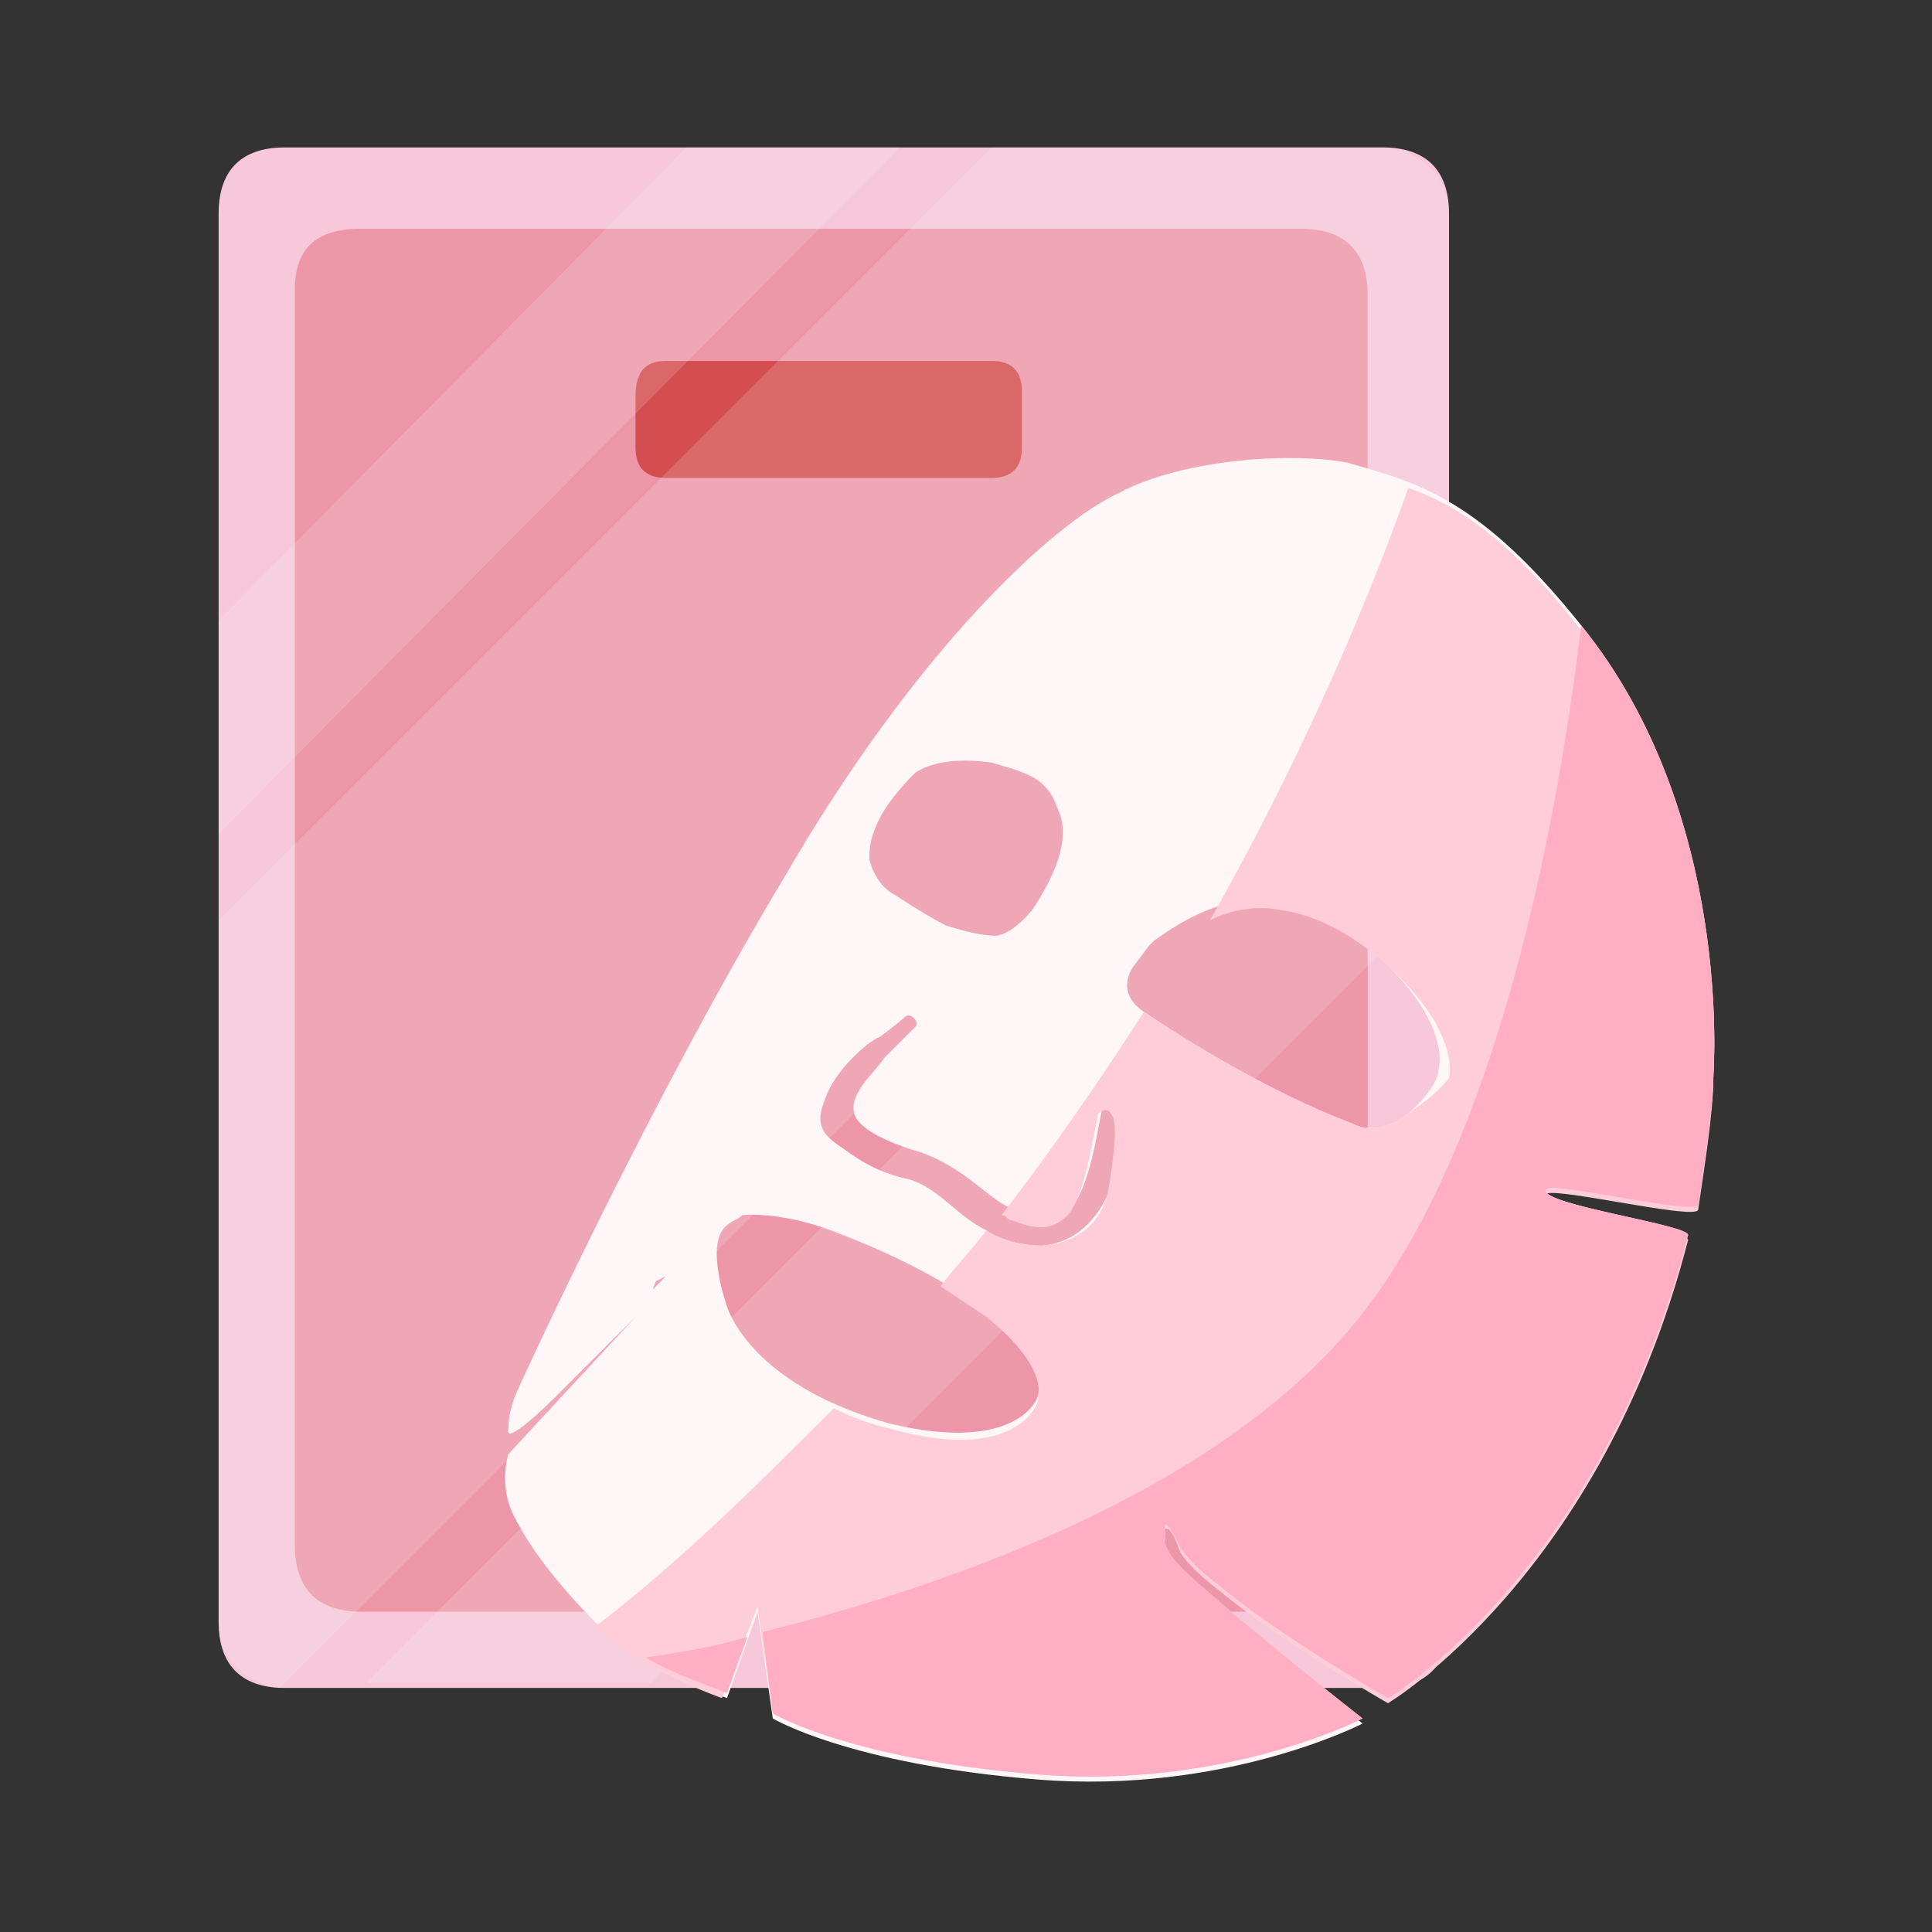 <?xml version="1.0" encoding="utf-8"?>
<!-- Generator: Adobe Illustrator 27.3.1, SVG Export Plug-In . SVG Version: 6.00 Build 0)  -->
<svg version="1.1" id="图层_1" xmlns="http://www.w3.org/2000/svg" xmlns:xlink="http://www.w3.org/1999/xlink" x="0px" y="0px"
	 viewBox="0 0 38 38" style="enable-background:new 0 0 38 38;" xml:space="preserve">
<rect x="0" y="0" width="38" height="38" fill="#333333" stroke="none"/>
<style type="text/css">
	.st0{fill:#F6C8DA;}
	.st1{fill:#EC96A8;}
	.st2{fill:#D34D4E;}
	.st3{opacity:0.15;fill:#FFFFFF;enable-background:new    ;}
	.st4{fill:#FFF6F8;}
	.st5{fill:#FFCCD9;}
	.st6{fill:#FFAEC3;}
</style>
<g>
	<g>
		<path class="st0" d="M5.6,2.9h21.6c0.8,0,1.3,0.4,1.3,1.3v27.7c0,0.8-0.4,1.3-1.3,1.3H5.6c-0.8,0-1.3-0.4-1.3-1.3V4.2
			C4.3,3.4,4.7,2.9,5.6,2.9z"/>
		<path class="st1" d="M7.1,4.5h18.5c0.8,0,1.3,0.4,1.3,1.3v24.6c0,0.8-0.4,1.3-1.3,1.3H7.1c-0.8,0-1.3-0.4-1.3-1.3V5.7
			C5.8,4.9,6.2,4.5,7.1,4.5z"/>
		<path class="st2" d="M13.1,7.1h6.4c0.4,0,0.6,0.2,0.6,0.6v1.1c0,0.4-0.2,0.6-0.6,0.6h-6.4c-0.4,0-0.6-0.2-0.6-0.6v-1
			C12.5,7.3,12.7,7.1,13.1,7.1z"/>
		<path class="st3" d="M13.5,2.9h4.2L4.3,16.4v-4.2L13.5,2.9z M19.5,2.9h7.7c0.7,0,1.3,0.6,1.3,1.3l0,0v6l-23,23
			c-0.7-0.1-1.2-0.6-1.2-1.3V18.1L19.5,2.9z M28.4,11.9v5.6L12.8,33.1H7.2L28.4,11.9z"/>
	</g>
	<g>
		<path class="st4" d="M22.5,19.9c-0.6-0.4-0.2-0.9-0.2-0.9l0.3-0.4l0.1-0.1c0.3-0.2,1.2-0.9,2.3-0.8c1.4,0.2,2.5,1.5,2.5,1.5
			c1,1.1,0.8,1.8,0.8,1.8c0,0.4-0.6,0.9-0.6,0.9c-0.6,0.5-1.1,0.2-1.1,0.2C24.5,21.3,22.5,19.9,22.5,19.9 M20.5,24.5
			c-0.4,0-0.8-0.1-1.1-0.3c-0.6-0.3-0.9-0.8-1.5-1c-0.5-0.1-0.9-0.3-1.3-0.6c-0.3-0.2-0.6-0.4-0.4-0.9c0.2-0.7,1-1.3,1.1-1.3
			c0,0,0.4-0.3,0.5-0.4s0.3,0.1,0.2,0.2c-0.1,0.1-0.3,0.3-0.6,0.6c-0.2,0.3-0.7,0.7-0.6,1.1s1.1,0.7,1.1,0.7
			c1.1,0.3,1.6,1.1,2.1,1.2c0.5,0.2,0.8,0.2,1.1-0.1c0.3-0.3,0.5-1.5,0.5-1.5l0.1-0.5c0,0,0.2-0.2,0.3,0.1c0.1,0.3-0.1,1.4-0.1,1.4
			S21.6,24.4,20.5,24.5 M17.5,28c-2.5-0.7-3.1-2-3.2-2.3c-0.1-0.3-0.4-1.3,0-1.6c0.1-0.1,0.2-0.1,0.3-0.2c0,0,0.8-0.1,2,0.4
			c1.3,0.5,2.3,1.1,2.8,1.5c0.6,0.4,1.2,1.1,1,1.7C20.4,27.5,20,28.6,17.5,28 M17.3,16.1c0.2-0.4,0.6-0.8,0.7-0.9
			c0.3-0.2,0.8-0.3,1.5-0.2c0.7,0.2,1.1,0.3,1.3,0.9c0.3,0.6-0.1,1.4-0.5,2c-0.5,0.6-0.8,0.5-0.8,0.5s-0.3,0-0.9-0.2
			c-0.4-0.2-1-0.6-1-0.6c-0.4-0.2-0.5-0.7-0.5-0.7C17.1,16.7,17.1,16.5,17.3,16.1 M23.2,30.4c0.1,0.2,0.4,0.5,0.8,0.8
			c1.2,1,3.3,2.2,3.3,2.2s4.2-2.5,5.9-9.1c0.1-0.2-2.9-0.6-2.8-0.9c0-0.2,2.9,0.5,3,0.3c0.1-0.7,0.3-1.9,0.3-2.6
			c0,0,0.4-5.1-2.6-8.8c-2-2.5-3.2-2.8-4.6-3.2c-1-0.2-3.2-0.1-4.5,0.6c-1.3,0.6-4,3.1-6.6,7.6c-2.7,4.5-5.2,10-5.2,10
			c-0.1,0.2-0.2,0.5-0.2,0.8c-0.1,0.4,0.9-0.6,0.9-0.6l1.8-1.8l0.2-0.5l0.2-0.1l-0.4,0.4l-0.2,0.4L10,28.6c0,0-0.2,0.6,0.1,1.2
			s0.8,1.3,1.7,2.2c0.8,0.8,2.5,1.4,2.5,1.4l0.6-1.7l0.3,2.1c0,0,1.5,0.9,5.2,1.2s6.4-1.1,6.4-1.1s-2.3-1.8-3.5-2.9
			c-0.6-0.6-0.3-0.7-0.4-0.8C22.9,30,22.9,29.8,23.2,30.4"/>
		<path class="st5" d="M14.9,31.6l0.3,2.1c0,0,1.5,0.9,5.2,1.2s6.4-1.1,6.4-1.1s-2.3-1.8-3.5-2.9c-0.6-0.6-0.3-0.7-0.4-0.8
			c0,0,0.1-0.2,0.3,0.4c0.1,0.2,0.4,0.5,0.8,0.8c1.2,1,3.3,2.2,3.3,2.2s4.2-2.5,5.9-9.1c0.1-0.2-2.9-0.6-2.8-0.9
			c0-0.2,2.9,0.5,3,0.3c0.1-0.7,0.3-1.9,0.3-2.6c0,0,0.4-5.1-2.6-8.8c-1.4-1.8-2.5-2.5-3.4-2.8c-0.5,1.4-1.7,4.6-3.9,8.5
			c0.4-0.2,0.9-0.3,1.4-0.2c1.4,0.2,2.5,1.5,2.5,1.5c1,1.1,0.8,1.8,0.8,1.8c-0.2,0.3-0.8,0.7-0.8,0.7c-0.6,0.5-1.1,0.2-1.1,0.2
			c-2.1-0.8-4.1-2.2-4.1-2.2l0,0c-0.9,1.4-1.8,2.7-2.8,4c0.1,0,0.1,0.1,0.2,0.1c0.5,0.2,0.8,0.2,1.1-0.1c0.3-0.3,0.5-1.5,0.5-1.5
			l0.1-0.5c0,0,0.2-0.2,0.3,0.1c0.1,0.3-0.1,1.4-0.1,1.4s-0.1,1-1.3,1.1c-0.4,0-0.8-0.1-1.1-0.3l0,0c-0.3,0.4-0.6,0.7-0.9,1.1
			c0.3,0.2,0.6,0.4,0.9,0.6c0.5,0.4,1.2,1.1,1,1.7c0,0-0.4,1.2-2.9,0.5c-0.4-0.1-0.7-0.2-1.1-0.4c-1.5,1.5-3,3-4.7,4.3
			c0.8,0.8,2.5,1.4,2.5,1.4L14.9,31.6L14.9,31.6z"/>
		<path class="st6" d="M14.7,32.2c-0.7,0.2-1.3,0.3-2,0.4c0.5,0.3,1.1,0.5,1.6,0.7L14.7,32.2z M23.2,30.4c0.1,0.2,0.4,0.5,0.8,0.8
			c1.2,1,3.3,2.2,3.3,2.2s4.2-2.5,5.9-9.1c0.1-0.2-2.9-0.6-2.8-0.9c0-0.2,2.9,0.5,3,0.3c0.1-0.7,0.3-1.9,0.3-2.6
			c0,0,0.4-5.1-2.6-8.8c-0.5,4.2-1.7,10.1-4.2,13.4c-2.7,3.6-8.3,5.5-11.9,6.4l0.2,1.6c0,0,1.5,0.9,5.2,1.2s6.4-1.1,6.4-1.1
			s-2.3-1.8-3.5-2.9c-0.6-0.6-0.3-0.7-0.4-0.8C22.9,30,22.9,29.8,23.2,30.4"/>
	</g>
</g>
</svg>
